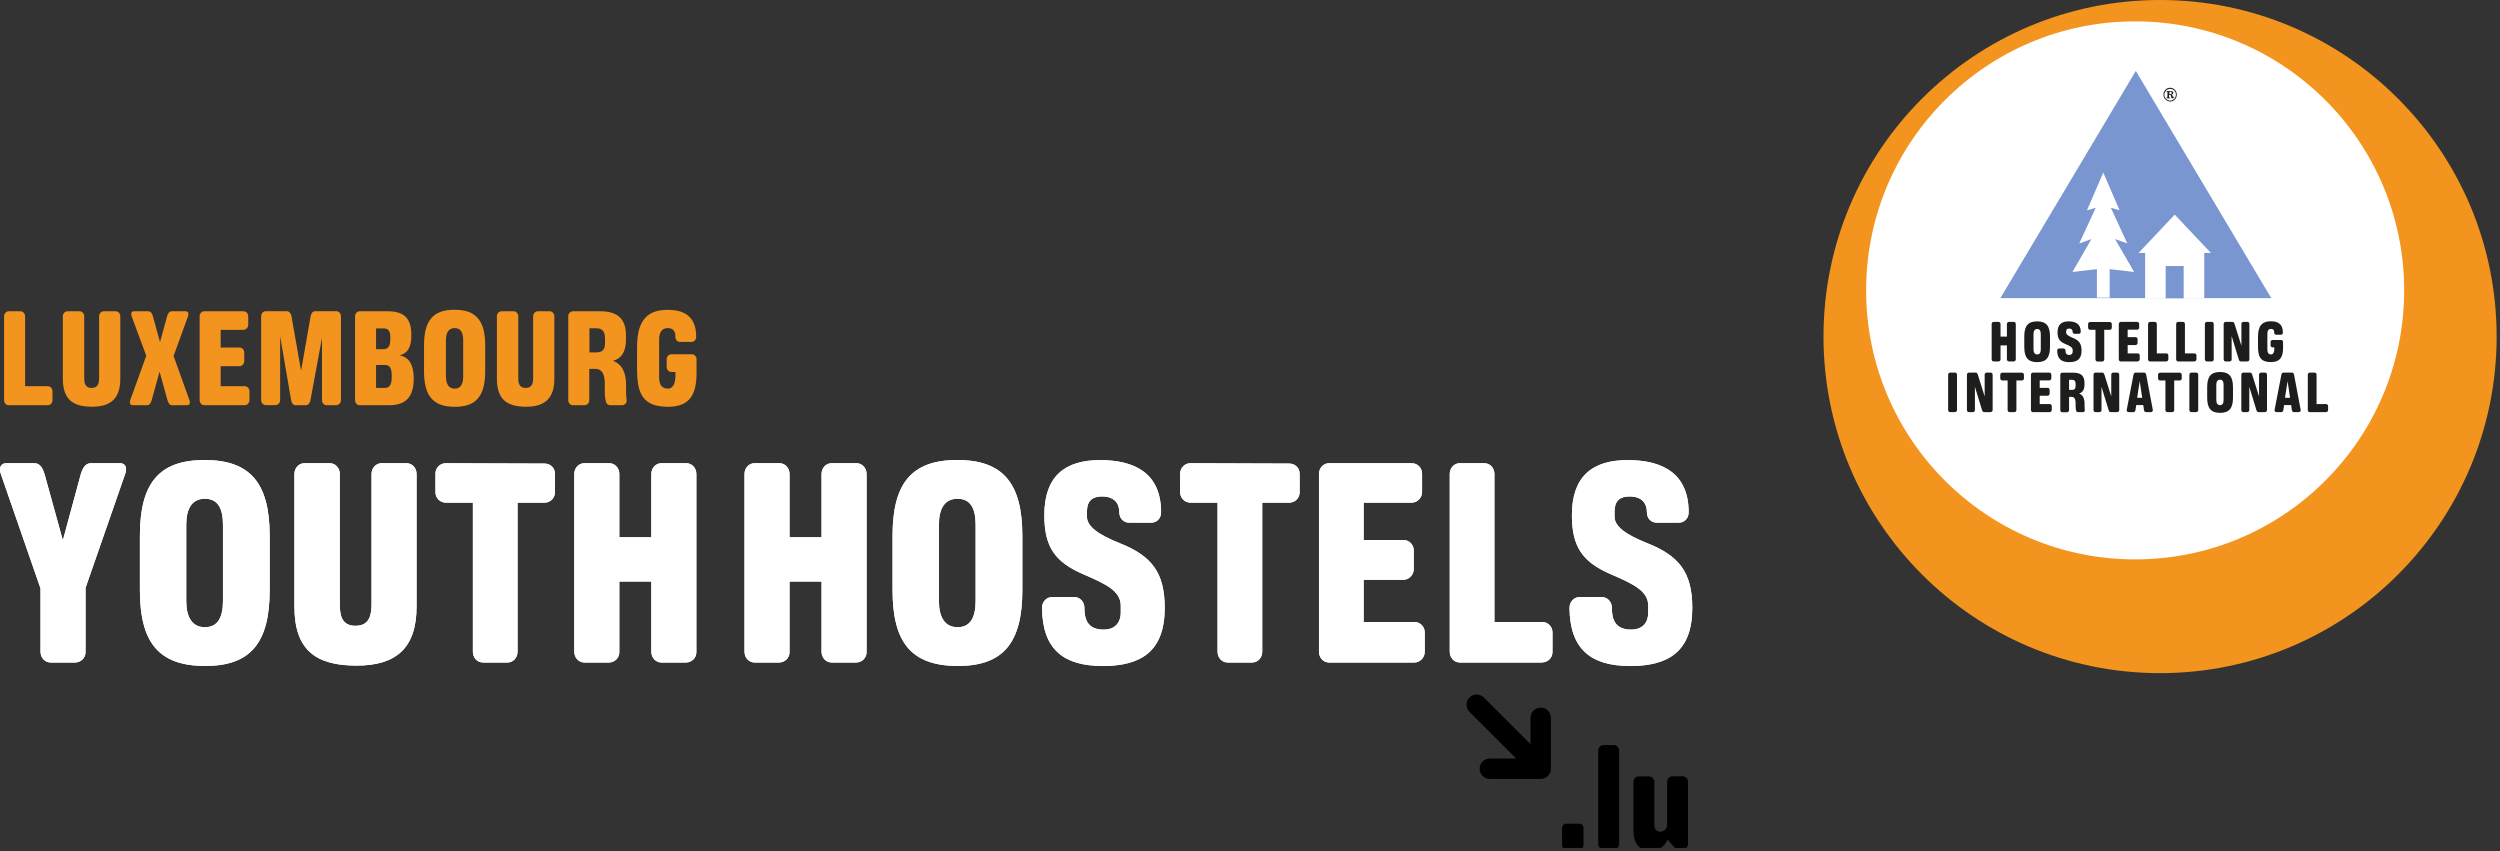 <svg width="282" height="96" viewBox="0 0 282 96" fill="none" xmlns="http://www.w3.org/2000/svg">
<rect x="0" y="0" width="282" height="96" fill="#333333" stroke="none"/>
<g clip-path="url(#clip0_538_804)">
<path d="M281.62 37.96C281.62 58.93 264.62 75.93 243.65 75.93C222.68 75.93 205.69 58.93 205.69 37.96C205.69 16.99 222.69 0 243.65 0C264.61 0 281.62 17 281.62 37.96Z" fill="#F3941E"/>
<path d="M271.19 32.75C271.19 49.51 257.61 63.1 240.84 63.1C224.07 63.1 210.5 49.51 210.5 32.75C210.5 15.99 224.08 2.41 240.84 2.41C257.6 2.41 271.19 15.99 271.19 32.75Z" fill="white"/>
<path d="M225.64 33.63L240.92 8L256.2 33.63H225.64Z" fill="#7996D0"/>
<path d="M227.15 40.77H226.6C226.47 40.77 226.38 40.66 226.38 40.53V38.96H225.66V40.54C225.66 40.67 225.56 40.77 225.43 40.77H224.88C224.75 40.77 224.66 40.66 224.66 40.53V36.55C224.66 36.42 224.76 36.31 224.88 36.31H225.44C225.57 36.31 225.66 36.42 225.66 36.55V37.97H226.38V36.55C226.38 36.42 226.48 36.31 226.6 36.31H227.16C227.29 36.31 227.38 36.42 227.38 36.55V40.54C227.38 40.67 227.28 40.77 227.15 40.77Z" fill="white"/>
<path d="M229.8 40.85C228.76 40.85 228.34 40.32 228.34 39.15V37.94C228.34 36.77 228.76 36.25 229.79 36.25C230.82 36.25 231.24 36.78 231.24 37.94V39.15C231.24 40.32 230.82 40.85 229.8 40.85ZM230.2 37.69C230.2 37.32 230.08 37.11 229.8 37.11C229.52 37.11 229.38 37.32 229.38 37.69V39.39C229.38 39.76 229.51 39.98 229.8 39.98C230.09 39.98 230.2 39.76 230.2 39.39V37.69Z" fill="white"/>
<path d="M233.4 40.85C232.54 40.85 232.06 40.49 232.05 39.55C232.05 39.42 232.15 39.31 232.27 39.31H232.77C232.9 39.31 232.99 39.42 232.99 39.55C232.99 39.82 233.07 40.04 233.42 40.04C233.66 40.04 233.8 39.9 233.8 39.65V39.5C233.8 39.17 233.49 39.02 232.96 38.8C232.33 38.53 232.09 38.2 232.09 37.48C232.09 36.61 232.55 36.25 233.34 36.25C234.13 36.25 234.71 36.55 234.71 37.42C234.71 37.56 234.61 37.65 234.49 37.65H234.01C233.88 37.65 233.79 37.56 233.79 37.42C233.79 37.22 233.68 37.06 233.4 37.06C233.18 37.06 233.06 37.16 233.06 37.39V37.51C233.06 37.73 233.32 37.91 233.79 38.1C234.49 38.38 234.8 38.74 234.8 39.55C234.8 40.53 234.27 40.85 233.41 40.85H233.4Z" fill="white"/>
<path d="M237.96 37.2H237.36V40.54C237.36 40.67 237.26 40.78 237.14 40.78H236.59C236.46 40.78 236.37 40.67 236.37 40.54V37.2H235.77C235.64 37.2 235.54 37.1 235.54 36.97V36.55C235.54 36.42 235.64 36.32 235.77 36.32H237.98C238.11 36.32 238.21 36.42 238.21 36.56V36.97C238.21 37.1 238.11 37.2 237.98 37.2H237.96Z" fill="white"/>
<path d="M241.13 40.77H239.22C239.09 40.77 239 40.66 239 40.53V36.55C239 36.42 239.1 36.31 239.22 36.31H241.07C241.2 36.31 241.3 36.41 241.3 36.54V36.95C241.3 37.08 241.2 37.19 241.07 37.19H240V38.03H240.89C241.02 38.03 241.12 38.13 241.12 38.26V38.68C241.12 38.81 241.02 38.92 240.89 38.92H240V39.86H241.13C241.26 39.86 241.36 39.96 241.36 40.09V40.52C241.36 40.65 241.26 40.76 241.13 40.76V40.77Z" fill="white"/>
<path d="M244.36 40.77H242.52C242.39 40.77 242.3 40.66 242.3 40.53V36.55C242.3 36.42 242.4 36.31 242.52 36.31H243.07C243.2 36.31 243.29 36.42 243.29 36.55V39.86H244.36C244.49 39.86 244.59 39.96 244.59 40.09V40.53C244.59 40.66 244.49 40.76 244.36 40.76V40.77Z" fill="white"/>
<path d="M247.53 40.77H245.69C245.56 40.77 245.47 40.66 245.47 40.53V36.55C245.47 36.42 245.57 36.31 245.69 36.31H246.24C246.37 36.31 246.46 36.42 246.46 36.55V39.86H247.53C247.66 39.86 247.76 39.96 247.76 40.09V40.53C247.76 40.66 247.66 40.76 247.53 40.76V40.77Z" fill="white"/>
<path d="M249.48 40.77H248.93C248.8 40.77 248.71 40.66 248.71 40.53V36.55C248.71 36.42 248.81 36.31 248.93 36.31H249.49C249.62 36.31 249.71 36.42 249.71 36.55V40.54C249.71 40.67 249.61 40.77 249.48 40.77Z" fill="white"/>
<path d="M253.51 40.77H252.76C252.63 40.77 252.57 40.65 252.53 40.53L251.73 37.91V40.54C251.73 40.67 251.63 40.77 251.5 40.77H251.05C250.92 40.77 250.83 40.66 250.83 40.53V36.55C250.83 36.42 250.93 36.31 251.05 36.31H251.83C251.96 36.31 252.02 36.43 252.06 36.55L252.83 39V36.55C252.83 36.42 252.93 36.31 253.05 36.31H253.51C253.64 36.31 253.73 36.42 253.73 36.55V40.54C253.73 40.67 253.63 40.77 253.5 40.77H253.51Z" fill="white"/>
<path d="M256.15 40.84C254.93 40.84 254.7 40.17 254.7 39.04V38.03C254.7 36.94 255.01 36.24 256.15 36.24C256.88 36.24 257.51 36.5 257.51 37.52C257.51 37.65 257.41 37.76 257.29 37.76H256.75C256.62 37.76 256.53 37.65 256.53 37.52C256.53 37.48 256.57 37.1 256.17 37.1C255.89 37.1 255.76 37.29 255.76 37.65V39.45C255.76 39.79 255.89 39.98 256.18 39.98C256.6 39.98 256.54 39.26 256.54 39.26V39.19H256.35C256.22 39.19 256.12 39.08 256.12 38.95V38.58C256.12 38.45 256.22 38.35 256.35 38.35H257.31C257.44 38.35 257.53 38.46 257.53 38.59V39.23C257.53 40.25 257.22 40.84 256.16 40.84H256.15Z" fill="white"/>
<path d="M220.52 46.49H219.97C219.84 46.49 219.75 46.38 219.75 46.25V42.27C219.75 42.14 219.85 42.03 219.97 42.03H220.53C220.66 42.03 220.75 42.14 220.75 42.27V46.25C220.75 46.38 220.65 46.48 220.52 46.48V46.49Z" fill="white"/>
<path d="M224.55 46.49H223.8C223.67 46.49 223.61 46.37 223.57 46.25L222.77 43.63V46.26C222.77 46.39 222.67 46.49 222.54 46.49H222.09C221.96 46.49 221.87 46.38 221.87 46.25V42.27C221.87 42.14 221.97 42.03 222.09 42.03H222.87C223 42.03 223.06 42.15 223.1 42.27L223.87 44.72V42.27C223.87 42.14 223.97 42.03 224.09 42.03H224.55C224.68 42.03 224.77 42.14 224.77 42.27V46.25C224.77 46.38 224.67 46.48 224.54 46.48L224.55 46.49Z" fill="white"/>
<path d="M228.05 42.92H227.45V46.25C227.45 46.38 227.35 46.49 227.23 46.49H226.68C226.55 46.49 226.46 46.38 226.46 46.25V42.92H225.86C225.73 42.92 225.63 42.82 225.63 42.69V42.27C225.63 42.14 225.73 42.04 225.86 42.04H228.07C228.2 42.04 228.3 42.14 228.3 42.28V42.69C228.3 42.82 228.2 42.92 228.07 42.92H228.05Z" fill="white"/>
<path d="M231.22 46.49H229.31C229.18 46.49 229.09 46.38 229.09 46.25V42.27C229.09 42.14 229.19 42.03 229.31 42.03H231.16C231.29 42.03 231.39 42.13 231.39 42.26V42.67C231.39 42.8 231.29 42.91 231.16 42.91H230.08V43.75H230.97C231.1 43.75 231.2 43.85 231.2 43.98V44.4C231.2 44.53 231.1 44.64 230.97 44.64H230.08V45.58H231.21C231.34 45.58 231.44 45.68 231.44 45.81V46.24C231.44 46.37 231.34 46.48 231.21 46.48L231.22 46.49Z" fill="white"/>
<path d="M234.94 46.49H234.39C234.26 46.49 234.18 46.38 234.17 46.25C234.17 46.25 234.13 46.11 234.13 45.86V45.47C234.13 44.99 233.99 44.77 233.67 44.77H233.39V46.26C233.39 46.39 233.29 46.5 233.17 46.5H232.62C232.49 46.5 232.4 46.39 232.4 46.26V42.28C232.4 42.15 232.5 42.04 232.62 42.04H233.9C234.74 42.04 235.13 42.4 235.13 43.19V43.37C235.13 43.89 234.97 44.26 234.52 44.39C234.98 44.56 235.14 45.01 235.14 45.53V45.89C235.14 46.1 235.17 46.26 235.17 46.26C235.18 46.39 235.07 46.5 234.95 46.5L234.94 46.49ZM234.13 43.32C234.13 42.99 234.01 42.84 233.71 42.84H233.39V43.98H233.69C234.01 43.98 234.13 43.86 234.13 43.52V43.32Z" fill="white"/>
<path d="M238.83 46.49H238.08C237.95 46.49 237.89 46.37 237.85 46.25L237.05 43.63V46.26C237.05 46.39 236.95 46.49 236.82 46.49H236.37C236.24 46.49 236.15 46.38 236.15 46.25V42.27C236.15 42.14 236.25 42.03 236.37 42.03H237.15C237.28 42.03 237.34 42.15 237.38 42.27L238.15 44.72V42.27C238.15 42.14 238.25 42.03 238.37 42.03H238.83C238.96 42.03 239.05 42.14 239.05 42.27V46.25C239.05 46.38 238.95 46.48 238.82 46.48L238.83 46.49Z" fill="white"/>
<path d="M242.61 46.49H242.07C241.94 46.49 241.86 46.38 241.84 46.25L241.76 45.69H240.97L240.88 46.25C240.86 46.38 240.78 46.49 240.66 46.49H240.12C239.99 46.49 239.87 46.38 239.89 46.25L240.66 42.27C240.68 42.14 240.76 42.03 240.88 42.03H241.86C241.99 42.03 242.07 42.14 242.09 42.27L242.84 46.25C242.86 46.38 242.74 46.49 242.62 46.49H242.61ZM241.36 42.99L241.07 44.87H241.64L241.36 42.99Z" fill="white"/>
<path d="M245.85 42.92H245.25V46.25C245.25 46.38 245.15 46.49 245.03 46.49H244.48C244.35 46.49 244.26 46.38 244.26 46.25V42.92H243.66C243.53 42.92 243.43 42.82 243.43 42.69V42.27C243.43 42.14 243.53 42.04 243.66 42.04H245.87C246 42.04 246.1 42.14 246.1 42.28V42.69C246.1 42.82 246 42.92 245.87 42.92H245.85Z" fill="white"/>
<path d="M247.73 46.49H247.18C247.05 46.49 246.96 46.38 246.96 46.25V42.27C246.96 42.14 247.06 42.03 247.18 42.03H247.74C247.87 42.03 247.96 42.14 247.96 42.27V46.25C247.96 46.38 247.86 46.48 247.73 46.48V46.49Z" fill="white"/>
<path d="M250.43 46.57C249.39 46.57 248.97 46.04 248.97 44.87V43.66C248.97 42.49 249.39 41.96 250.42 41.96C251.45 41.96 251.88 42.49 251.88 43.66V44.87C251.88 46.04 251.46 46.57 250.44 46.57H250.43ZM250.82 43.41C250.82 43.04 250.7 42.83 250.42 42.83C250.14 42.83 250 43.04 250 43.41V45.11C250 45.48 250.13 45.7 250.42 45.7C250.71 45.7 250.82 45.48 250.82 45.11V43.41Z" fill="white"/>
<path d="M255.5 46.49H254.75C254.62 46.49 254.56 46.37 254.52 46.25L253.72 43.63V46.26C253.72 46.39 253.62 46.49 253.49 46.49H253.04C252.91 46.49 252.82 46.38 252.82 46.25V42.27C252.82 42.14 252.92 42.03 253.04 42.03H253.82C253.95 42.03 254.01 42.15 254.05 42.27L254.82 44.72V42.27C254.82 42.14 254.92 42.03 255.04 42.03H255.5C255.63 42.03 255.72 42.14 255.72 42.27V46.25C255.72 46.38 255.62 46.48 255.49 46.48L255.5 46.49Z" fill="white"/>
<path d="M259.29 46.49H258.75C258.62 46.49 258.54 46.38 258.52 46.25L258.44 45.69H257.65L257.56 46.25C257.54 46.38 257.46 46.49 257.34 46.49H256.8C256.67 46.49 256.55 46.38 256.57 46.25L257.34 42.27C257.36 42.14 257.44 42.03 257.56 42.03H258.54C258.67 42.03 258.75 42.14 258.77 42.27L259.52 46.25C259.54 46.38 259.42 46.49 259.3 46.49H259.29ZM258.04 42.99L257.75 44.87H258.32L258.04 42.99Z" fill="white"/>
<path d="M262.38 46.49H260.54C260.41 46.49 260.32 46.38 260.32 46.25V42.27C260.32 42.14 260.42 42.03 260.54 42.03H261.09C261.22 42.03 261.31 42.14 261.31 42.27V45.58H262.38C262.51 45.58 262.61 45.68 262.61 45.81V46.25C262.61 46.38 262.51 46.48 262.38 46.48V46.49Z" fill="white"/>
<path d="M227.15 40.77H226.6C226.47 40.77 226.38 40.66 226.38 40.53V38.96H225.66V40.54C225.66 40.67 225.56 40.77 225.43 40.77H224.88C224.75 40.77 224.66 40.66 224.66 40.53V36.55C224.66 36.42 224.76 36.31 224.88 36.31H225.44C225.57 36.31 225.66 36.42 225.66 36.55V37.97H226.38V36.55C226.38 36.42 226.48 36.31 226.6 36.31H227.16C227.29 36.31 227.38 36.42 227.38 36.55V40.54C227.38 40.67 227.28 40.77 227.15 40.77Z" fill="#1D1D1B"/>
<path d="M229.8 40.85C228.76 40.85 228.34 40.32 228.34 39.15V37.94C228.34 36.77 228.76 36.25 229.79 36.25C230.82 36.25 231.24 36.78 231.24 37.94V39.15C231.24 40.32 230.82 40.85 229.8 40.85ZM230.2 37.69C230.2 37.32 230.08 37.11 229.8 37.11C229.52 37.11 229.38 37.32 229.38 37.69V39.39C229.38 39.76 229.51 39.98 229.8 39.98C230.09 39.98 230.2 39.76 230.2 39.39V37.69Z" fill="#1D1D1B"/>
<path d="M233.4 40.85C232.54 40.85 232.06 40.49 232.05 39.55C232.05 39.42 232.15 39.31 232.27 39.31H232.77C232.9 39.31 232.99 39.42 232.99 39.55C232.99 39.82 233.07 40.04 233.42 40.04C233.66 40.04 233.8 39.9 233.8 39.65V39.5C233.8 39.17 233.49 39.02 232.96 38.8C232.33 38.53 232.09 38.2 232.09 37.48C232.09 36.61 232.55 36.25 233.34 36.25C234.13 36.25 234.71 36.55 234.71 37.42C234.71 37.56 234.61 37.65 234.49 37.65H234.01C233.88 37.65 233.79 37.56 233.79 37.42C233.79 37.22 233.68 37.06 233.4 37.06C233.18 37.06 233.06 37.16 233.06 37.39V37.51C233.06 37.73 233.32 37.91 233.79 38.1C234.49 38.38 234.8 38.74 234.8 39.55C234.8 40.53 234.27 40.85 233.41 40.85H233.4Z" fill="#1D1D1B"/>
<path d="M237.96 37.2H237.36V40.54C237.36 40.67 237.26 40.78 237.14 40.78H236.59C236.46 40.78 236.37 40.67 236.37 40.54V37.2H235.77C235.64 37.2 235.54 37.1 235.54 36.97V36.55C235.54 36.42 235.64 36.32 235.77 36.32H237.98C238.11 36.32 238.21 36.42 238.21 36.56V36.97C238.21 37.1 238.11 37.2 237.98 37.2H237.96Z" fill="#1D1D1B"/>
<path d="M241.13 40.77H239.22C239.09 40.77 239 40.66 239 40.53V36.55C239 36.42 239.1 36.31 239.22 36.31H241.07C241.2 36.31 241.3 36.41 241.3 36.54V36.95C241.3 37.08 241.2 37.19 241.07 37.19H240V38.03H240.89C241.02 38.03 241.12 38.13 241.12 38.26V38.68C241.12 38.81 241.02 38.92 240.89 38.92H240V39.86H241.13C241.26 39.86 241.36 39.96 241.36 40.09V40.52C241.36 40.65 241.26 40.76 241.13 40.76V40.77Z" fill="#1D1D1B"/>
<path d="M244.36 40.77H242.52C242.39 40.77 242.3 40.66 242.3 40.53V36.55C242.3 36.42 242.4 36.31 242.52 36.31H243.07C243.2 36.31 243.29 36.42 243.29 36.55V39.86H244.36C244.49 39.86 244.59 39.96 244.59 40.09V40.53C244.59 40.66 244.49 40.76 244.36 40.76V40.77Z" fill="#1D1D1B"/>
<path d="M247.53 40.77H245.69C245.56 40.77 245.47 40.66 245.47 40.53V36.55C245.47 36.42 245.57 36.31 245.69 36.31H246.24C246.37 36.31 246.46 36.42 246.46 36.55V39.86H247.53C247.66 39.86 247.76 39.96 247.76 40.09V40.53C247.76 40.66 247.66 40.76 247.53 40.76V40.77Z" fill="#1D1D1B"/>
<path d="M249.48 40.77H248.93C248.8 40.77 248.71 40.66 248.71 40.53V36.55C248.71 36.42 248.81 36.31 248.93 36.31H249.49C249.62 36.31 249.71 36.42 249.71 36.55V40.54C249.71 40.67 249.61 40.77 249.48 40.77Z" fill="#1D1D1B"/>
<path d="M253.51 40.77H252.76C252.63 40.77 252.57 40.65 252.53 40.53L251.73 37.91V40.54C251.73 40.67 251.63 40.77 251.5 40.77H251.05C250.92 40.77 250.83 40.66 250.83 40.53V36.55C250.83 36.42 250.93 36.31 251.05 36.31H251.83C251.96 36.31 252.02 36.43 252.06 36.55L252.83 39V36.55C252.83 36.42 252.93 36.31 253.05 36.31H253.51C253.64 36.31 253.73 36.42 253.73 36.55V40.54C253.73 40.67 253.63 40.77 253.5 40.77H253.51Z" fill="#1D1D1B"/>
<path d="M256.15 40.84C254.93 40.84 254.7 40.17 254.7 39.04V38.03C254.7 36.94 255.01 36.24 256.15 36.24C256.88 36.24 257.51 36.5 257.51 37.52C257.51 37.65 257.41 37.76 257.29 37.76H256.75C256.62 37.76 256.53 37.65 256.53 37.52C256.53 37.48 256.57 37.1 256.17 37.1C255.89 37.1 255.76 37.29 255.76 37.65V39.45C255.76 39.79 255.89 39.98 256.18 39.98C256.6 39.98 256.54 39.26 256.54 39.26V39.19H256.35C256.22 39.19 256.12 39.08 256.12 38.95V38.58C256.12 38.45 256.22 38.35 256.35 38.35H257.31C257.44 38.35 257.53 38.46 257.53 38.59V39.23C257.53 40.25 257.22 40.84 256.16 40.84H256.15Z" fill="#1D1D1B"/>
<path d="M220.52 46.49H219.97C219.84 46.49 219.75 46.38 219.75 46.25V42.27C219.75 42.14 219.85 42.03 219.97 42.03H220.53C220.66 42.03 220.75 42.14 220.75 42.27V46.25C220.75 46.38 220.65 46.48 220.52 46.48V46.49Z" fill="#1D1D1B"/>
<path d="M224.55 46.49H223.8C223.67 46.49 223.61 46.37 223.57 46.25L222.77 43.63V46.26C222.77 46.39 222.67 46.49 222.54 46.49H222.09C221.96 46.49 221.87 46.38 221.87 46.25V42.27C221.87 42.14 221.97 42.03 222.09 42.03H222.87C223 42.03 223.06 42.15 223.1 42.27L223.87 44.72V42.27C223.87 42.14 223.97 42.03 224.09 42.03H224.55C224.68 42.03 224.77 42.14 224.77 42.27V46.25C224.77 46.38 224.67 46.48 224.54 46.48L224.55 46.49Z" fill="#1D1D1B"/>
<path d="M228.05 42.92H227.45V46.25C227.45 46.38 227.35 46.49 227.23 46.49H226.68C226.55 46.49 226.46 46.38 226.46 46.25V42.92H225.86C225.73 42.92 225.63 42.82 225.63 42.69V42.27C225.63 42.14 225.73 42.04 225.86 42.04H228.07C228.2 42.04 228.3 42.14 228.3 42.28V42.69C228.3 42.82 228.2 42.92 228.07 42.92H228.05Z" fill="#1D1D1B"/>
<path d="M231.22 46.49H229.31C229.18 46.49 229.09 46.38 229.09 46.25V42.27C229.09 42.14 229.19 42.03 229.31 42.03H231.16C231.29 42.03 231.39 42.13 231.39 42.26V42.67C231.39 42.8 231.29 42.91 231.16 42.91H230.08V43.75H230.97C231.1 43.75 231.2 43.85 231.2 43.98V44.4C231.2 44.53 231.1 44.64 230.97 44.64H230.08V45.58H231.21C231.34 45.58 231.44 45.68 231.44 45.81V46.24C231.44 46.37 231.34 46.48 231.21 46.48L231.22 46.49Z" fill="#1D1D1B"/>
<path d="M234.94 46.49H234.39C234.26 46.49 234.18 46.38 234.17 46.25C234.17 46.25 234.13 46.11 234.13 45.86V45.47C234.13 44.99 233.99 44.77 233.67 44.77H233.39V46.26C233.39 46.39 233.29 46.5 233.17 46.5H232.62C232.49 46.5 232.4 46.39 232.4 46.26V42.28C232.4 42.15 232.5 42.04 232.62 42.04H233.9C234.74 42.04 235.13 42.4 235.13 43.19V43.37C235.13 43.89 234.97 44.26 234.52 44.39C234.98 44.56 235.14 45.01 235.14 45.53V45.89C235.14 46.1 235.17 46.26 235.17 46.26C235.18 46.39 235.07 46.5 234.95 46.5L234.94 46.49ZM234.13 43.32C234.13 42.99 234.01 42.84 233.71 42.84H233.39V43.98H233.69C234.01 43.98 234.13 43.86 234.13 43.52V43.32Z" fill="#1D1D1B"/>
<path d="M238.83 46.49H238.08C237.95 46.49 237.89 46.37 237.85 46.25L237.05 43.63V46.26C237.05 46.39 236.95 46.49 236.82 46.49H236.37C236.24 46.49 236.15 46.38 236.15 46.25V42.27C236.15 42.14 236.25 42.03 236.37 42.03H237.15C237.28 42.03 237.34 42.15 237.38 42.27L238.15 44.72V42.27C238.15 42.14 238.25 42.03 238.37 42.03H238.83C238.96 42.03 239.05 42.14 239.05 42.27V46.25C239.05 46.38 238.95 46.48 238.82 46.48L238.83 46.49Z" fill="#1D1D1B"/>
<path d="M242.61 46.49H242.07C241.94 46.49 241.86 46.38 241.84 46.25L241.76 45.69H240.97L240.88 46.25C240.86 46.38 240.78 46.49 240.66 46.49H240.12C239.99 46.49 239.87 46.38 239.89 46.25L240.66 42.27C240.68 42.14 240.76 42.03 240.88 42.03H241.86C241.99 42.03 242.07 42.14 242.09 42.27L242.84 46.25C242.86 46.38 242.74 46.49 242.62 46.49H242.61ZM241.36 42.99L241.07 44.87H241.64L241.36 42.99Z" fill="#1D1D1B"/>
<path d="M245.85 42.92H245.25V46.25C245.25 46.38 245.15 46.49 245.03 46.49H244.48C244.35 46.49 244.26 46.38 244.26 46.25V42.92H243.66C243.53 42.92 243.43 42.82 243.43 42.69V42.27C243.43 42.14 243.53 42.04 243.66 42.04H245.87C246 42.04 246.1 42.14 246.1 42.28V42.69C246.1 42.82 246 42.92 245.87 42.92H245.85Z" fill="#1D1D1B"/>
<path d="M247.73 46.49H247.18C247.05 46.49 246.96 46.38 246.96 46.25V42.27C246.96 42.14 247.06 42.03 247.18 42.03H247.74C247.87 42.03 247.96 42.14 247.96 42.27V46.25C247.96 46.38 247.86 46.48 247.73 46.48V46.49Z" fill="#1D1D1B"/>
<path d="M250.43 46.57C249.39 46.57 248.97 46.04 248.97 44.87V43.66C248.97 42.49 249.39 41.96 250.42 41.96C251.45 41.96 251.88 42.49 251.88 43.66V44.87C251.88 46.04 251.46 46.57 250.44 46.57H250.43ZM250.82 43.41C250.82 43.04 250.7 42.83 250.42 42.83C250.14 42.83 250 43.04 250 43.41V45.11C250 45.48 250.13 45.7 250.42 45.7C250.71 45.7 250.82 45.48 250.82 45.11V43.41Z" fill="#1D1D1B"/>
<path d="M255.5 46.49H254.75C254.62 46.49 254.56 46.37 254.52 46.25L253.72 43.63V46.26C253.72 46.39 253.62 46.49 253.49 46.49H253.04C252.91 46.49 252.82 46.38 252.82 46.25V42.27C252.82 42.14 252.92 42.03 253.04 42.03H253.82C253.95 42.03 254.01 42.15 254.05 42.27L254.82 44.72V42.27C254.82 42.14 254.92 42.03 255.04 42.03H255.5C255.63 42.03 255.72 42.14 255.72 42.27V46.25C255.72 46.38 255.62 46.48 255.49 46.48L255.5 46.49Z" fill="#1D1D1B"/>
<path d="M259.29 46.49H258.75C258.62 46.49 258.54 46.38 258.52 46.25L258.44 45.69H257.65L257.56 46.25C257.54 46.38 257.46 46.49 257.34 46.49H256.8C256.67 46.49 256.55 46.38 256.57 46.25L257.34 42.27C257.36 42.14 257.44 42.03 257.56 42.03H258.54C258.67 42.03 258.75 42.14 258.77 42.27L259.52 46.25C259.54 46.38 259.42 46.49 259.3 46.49H259.29ZM258.04 42.99L257.75 44.87H258.32L258.04 42.99Z" fill="#1D1D1B"/>
<path d="M262.38 46.49H260.54C260.41 46.49 260.32 46.38 260.32 46.25V42.27C260.32 42.14 260.42 42.03 260.54 42.03H261.09C261.22 42.03 261.31 42.14 261.31 42.27V45.58H262.38C262.51 45.58 262.61 45.68 262.61 45.81V46.25C262.61 46.38 262.51 46.48 262.38 46.48V46.49Z" fill="#1D1D1B"/>
<path d="M249.39 28.53L245.31 24.21L241.23 28.53H241.97V33.65H248.64V28.53H249.39Z" fill="white"/>
<path d="M246.32 30.01H244.29V33.65H246.32V30.01Z" fill="#7996D0"/>
<path d="M240.73 30.68L238.58 26.97L239.96 27.46L238.1 23.43L239.09 23.72L237.25 19.47L235.41 23.72L236.4 23.44L234.54 27.46L235.91 26.97L233.77 30.68L236.53 30.36V33.58H237.97V30.36L240.73 30.68Z" fill="white"/>
<path d="M245.31 10.12C245.46 10.27 245.54 10.46 245.54 10.68C245.54 10.9 245.46 11.08 245.32 11.23C245.17 11.38 245 11.45 244.8 11.45C244.6 11.45 244.41 11.37 244.26 11.22C244.11 11.07 244.04 10.89 244.04 10.67C244.04 10.45 244.12 10.27 244.26 10.12C244.41 9.97 244.58 9.9 244.79 9.9C245 9.9 245.16 9.97 245.31 10.11V10.12ZM244.34 11.16C244.47 11.29 244.62 11.35 244.79 11.35C244.96 11.35 245.11 11.29 245.24 11.16C245.37 11.03 245.44 10.87 245.44 10.68C245.44 10.49 245.38 10.34 245.25 10.21C245.12 10.08 244.97 10.02 244.79 10.02C244.61 10.02 244.46 10.09 244.33 10.22C244.21 10.35 244.14 10.51 244.14 10.68C244.14 10.85 244.2 11.03 244.33 11.15L244.34 11.16ZM245.05 10.64C245.05 10.64 244.96 10.67 244.91 10.68C245.01 10.68 245.08 10.76 245.1 10.92C245.11 10.96 245.13 10.98 245.14 10.98C245.15 10.98 245.16 10.98 245.17 10.96C245.17 10.95 245.17 10.92 245.18 10.89H245.24C245.24 10.95 245.22 10.99 245.19 11.04C245.16 11.08 245.12 11.1 245.06 11.1C245.01 11.1 244.97 11.08 244.95 11.05C244.93 11.03 244.92 11 244.91 10.97C244.91 10.94 244.91 10.92 244.9 10.9C244.9 10.88 244.9 10.87 244.9 10.86C244.89 10.79 244.86 10.74 244.81 10.72C244.78 10.71 244.74 10.7 244.67 10.71V10.86C244.67 10.92 244.67 10.96 244.69 10.98C244.7 11 244.73 11.01 244.78 11.01V11.09H244.38V11.01C244.43 11.01 244.47 11 244.48 10.97C244.48 10.94 244.49 10.87 244.49 10.74V10.6C244.49 10.54 244.49 10.5 244.49 10.46C244.49 10.42 244.49 10.39 244.47 10.37C244.46 10.35 244.43 10.35 244.38 10.35V10.27C244.44 10.27 244.54 10.27 244.66 10.27C244.79 10.27 244.86 10.27 244.88 10.27C244.94 10.27 244.99 10.29 245.03 10.3C245.11 10.34 245.15 10.39 245.15 10.47C245.15 10.54 245.11 10.6 245.04 10.63L245.05 10.64ZM244.88 10.61C244.94 10.59 244.97 10.55 244.97 10.48C244.97 10.43 244.95 10.39 244.9 10.37C244.87 10.35 244.83 10.35 244.79 10.35C244.74 10.35 244.71 10.36 244.71 10.39C244.71 10.42 244.7 10.5 244.7 10.63C244.8 10.63 244.86 10.63 244.9 10.61H244.88Z" fill="#1D1D1B"/>
<path d="M9.65 66.34V73.56C9.65 74.22 9.12 74.73 8.48 74.73H5.7C5.06 74.73 4.57 74.18 4.57 73.52V66.38L0.09 53.46C-0.14 52.84 0.05 52.25 0.69 52.25H3.89C4.53 52.25 4.83 52.84 5.02 53.46L7.09 60.95L9.12 53.46C9.31 52.84 9.61 52.25 10.25 52.25H13.56C14.2 52.25 14.35 52.84 14.12 53.46L9.64 66.34H9.65Z" fill="white"/>
<path d="M23.16 75.12C17.89 75.12 15.78 72.47 15.78 66.57V60.44C15.78 54.55 17.89 51.89 23.08 51.89C28.27 51.89 30.42 54.54 30.42 60.44V66.57C30.42 72.46 28.31 75.12 23.16 75.12ZM25.15 59.19C25.15 57.32 24.55 56.26 23.12 56.26C21.69 56.26 21.01 57.31 21.01 59.19V67.78C21.01 69.65 21.69 70.75 23.12 70.75C24.55 70.75 25.15 69.66 25.15 67.78V59.19Z" fill="white"/>
<path d="M40.21 75.08C35.66 75.08 33.21 73.36 33.21 68.41V53.46C33.21 52.8 33.7 52.25 34.34 52.25H37.2C37.84 52.25 38.33 52.8 38.33 53.46V68.21C38.33 69.54 38.63 70.59 40.1 70.59C41.64 70.59 41.91 69.46 41.91 68.09V53.46C41.91 52.8 42.4 52.25 43.04 52.25H45.86C46.5 52.25 46.99 52.8 46.99 53.46V68.41C46.99 73.13 44.66 75.08 40.22 75.08H40.21Z" fill="white"/>
<path d="M61.43 56.7H58.38V73.52C58.38 74.18 57.89 74.73 57.25 74.73H54.47C53.83 74.73 53.34 74.18 53.34 73.52V56.7H50.29C49.65 56.7 49.12 56.19 49.12 55.53V53.42C49.12 52.76 49.65 52.25 50.29 52.25L61.43 52.29C62.07 52.29 62.6 52.76 62.6 53.46V55.53C62.6 56.19 62.07 56.7 61.43 56.7Z" fill="white"/>
<path d="M77.38 74.73H74.6C73.96 74.73 73.47 74.18 73.47 73.52V65.6H69.86V73.56C69.86 74.22 69.33 74.73 68.69 74.73H65.91C65.27 74.73 64.78 74.18 64.78 73.52V53.46C64.78 52.8 65.27 52.25 65.91 52.25H68.73C69.37 52.25 69.86 52.8 69.86 53.46V60.6H73.47V53.46C73.47 52.8 73.96 52.25 74.6 52.25H77.42C78.06 52.25 78.55 52.8 78.55 53.46V73.56C78.55 74.22 78.02 74.73 77.38 74.73Z" fill="white"/>
<path d="M96.58 74.73H93.8C93.16 74.73 92.67 74.18 92.67 73.52V65.6H89.06V73.56C89.06 74.22 88.53 74.73 87.89 74.73H85.11C84.47 74.73 83.98 74.18 83.98 73.52V53.46C83.98 52.8 84.47 52.25 85.11 52.25H87.93C88.57 52.25 89.06 52.8 89.06 53.46V60.6H92.67V53.46C92.67 52.8 93.16 52.25 93.8 52.25H96.62C97.26 52.25 97.75 52.8 97.75 53.46V73.56C97.75 74.22 97.22 74.73 96.58 74.73Z" fill="white"/>
<path d="M108.06 75.12C102.79 75.12 100.68 72.47 100.68 66.57V60.44C100.68 54.55 102.79 51.89 107.98 51.89C113.17 51.89 115.32 54.54 115.32 60.44V66.57C115.32 72.46 113.21 75.12 108.06 75.12ZM110.05 59.19C110.05 57.32 109.45 56.26 108.02 56.26C106.59 56.26 105.91 57.31 105.91 59.19V67.78C105.91 69.65 106.59 70.75 108.02 70.75C109.45 70.75 110.05 69.66 110.05 67.78V59.19Z" fill="white"/>
<path d="M124.35 75.12C120.02 75.12 117.58 73.29 117.54 68.56C117.54 67.9 118.03 67.35 118.67 67.35H121.19C121.83 67.35 122.32 67.9 122.32 68.56C122.32 69.93 122.73 71.02 124.5 71.02C125.7 71.02 126.42 70.32 126.42 69.07V68.33C126.42 66.69 124.84 65.91 122.2 64.78C119.04 63.41 117.8 61.74 117.8 58.11C117.8 53.74 120.1 51.9 124.08 51.9C128.06 51.9 130.97 53.42 130.97 57.79C130.97 58.49 130.48 58.96 129.84 58.96H127.39C126.75 58.96 126.26 58.49 126.26 57.79C126.26 56.78 125.7 56 124.3 56C123.21 56 122.61 56.51 122.61 57.68V58.3C122.61 59.39 123.93 60.33 126.3 61.27C129.84 62.68 131.38 64.51 131.38 68.57C131.38 73.49 128.71 75.13 124.34 75.13L124.35 75.12Z" fill="white"/>
<path d="M145.43 56.7H142.38V73.52C142.38 74.18 141.89 74.73 141.25 74.73H138.47C137.83 74.73 137.34 74.18 137.34 73.52V56.7H134.29C133.65 56.7 133.12 56.19 133.12 55.53V53.42C133.12 52.76 133.65 52.25 134.29 52.25L145.43 52.29C146.07 52.29 146.6 52.76 146.6 53.46V55.53C146.6 56.19 146.07 56.7 145.43 56.7Z" fill="white"/>
<path d="M159.54 74.73H149.91C149.27 74.73 148.78 74.18 148.78 73.52V53.46C148.78 52.8 149.27 52.25 149.91 52.25H159.24C159.88 52.25 160.41 52.76 160.41 53.42V55.49C160.41 56.15 159.88 56.7 159.24 56.7H153.82V60.91H158.3C158.94 60.91 159.47 61.42 159.47 62.08V64.19C159.47 64.85 158.94 65.4 158.3 65.4H153.82V70.16H159.54C160.18 70.16 160.71 70.67 160.71 71.33V73.52C160.71 74.18 160.18 74.73 159.54 74.73Z" fill="white"/>
<path d="M173.95 74.73H164.66C164.02 74.73 163.53 74.18 163.53 73.52V53.46C163.53 52.8 164.02 52.25 164.66 52.25H167.44C168.08 52.25 168.57 52.8 168.57 53.46V70.16H173.95C174.59 70.16 175.12 70.67 175.12 71.33V73.55C175.12 74.21 174.59 74.72 173.95 74.72V74.73Z" fill="white"/>
<path d="M183.85 75.12C179.52 75.12 177.08 73.29 177.04 68.56C177.04 67.9 177.53 67.35 178.17 67.35H180.69C181.33 67.35 181.82 67.9 181.82 68.56C181.82 69.93 182.23 71.02 184 71.02C185.2 71.02 185.92 70.32 185.92 69.07V68.33C185.92 66.69 184.34 65.91 181.71 64.78C178.55 63.41 177.31 61.74 177.31 58.11C177.31 53.74 179.61 51.9 183.59 51.9C187.57 51.9 190.48 53.42 190.48 57.79C190.48 58.49 189.99 58.96 189.35 58.96H186.9C186.26 58.96 185.77 58.49 185.77 57.79C185.77 56.78 185.21 56 183.81 56C182.72 56 182.12 56.51 182.12 57.68V58.3C182.12 59.39 183.44 60.33 185.81 61.27C189.35 62.68 190.89 64.51 190.89 68.57C190.89 73.49 188.22 75.13 183.85 75.13V75.12Z" fill="white"/>
<path d="M9.65 66.34V73.56C9.65 74.22 9.12 74.73 8.48 74.73H5.7C5.06 74.73 4.57 74.18 4.57 73.52V66.38L0.09 53.46C-0.14 52.84 0.05 52.25 0.69 52.25H3.89C4.53 52.25 4.83 52.84 5.02 53.46L7.09 60.95L9.12 53.46C9.31 52.84 9.61 52.25 10.25 52.25H13.56C14.2 52.25 14.35 52.84 14.12 53.46L9.64 66.34H9.65Z" fill="white"/>
<path d="M23.16 75.12C17.89 75.12 15.78 72.47 15.78 66.57V60.44C15.78 54.55 17.89 51.89 23.08 51.89C28.27 51.89 30.42 54.54 30.42 60.44V66.57C30.42 72.46 28.31 75.12 23.16 75.12ZM25.15 59.19C25.15 57.32 24.55 56.26 23.12 56.26C21.69 56.26 21.01 57.31 21.01 59.19V67.78C21.01 69.65 21.69 70.75 23.12 70.75C24.55 70.75 25.15 69.66 25.15 67.78V59.19Z" fill="white"/>
<path d="M40.21 75.08C35.66 75.08 33.21 73.36 33.21 68.41V53.46C33.21 52.8 33.7 52.25 34.34 52.25H37.2C37.84 52.25 38.33 52.8 38.33 53.46V68.21C38.33 69.54 38.63 70.59 40.1 70.59C41.64 70.59 41.91 69.46 41.91 68.09V53.46C41.91 52.8 42.4 52.25 43.04 52.25H45.86C46.5 52.25 46.99 52.8 46.99 53.46V68.41C46.99 73.13 44.66 75.08 40.22 75.08H40.21Z" fill="white"/>
<path d="M61.43 56.7H58.38V73.52C58.38 74.18 57.89 74.73 57.25 74.73H54.47C53.83 74.73 53.34 74.18 53.34 73.52V56.7H50.29C49.65 56.7 49.12 56.19 49.12 55.53V53.42C49.12 52.76 49.65 52.25 50.29 52.25L61.43 52.29C62.07 52.29 62.6 52.76 62.6 53.46V55.53C62.6 56.19 62.07 56.7 61.43 56.7Z" fill="white"/>
<path d="M77.38 74.73H74.6C73.96 74.73 73.47 74.18 73.47 73.52V65.6H69.86V73.56C69.86 74.22 69.33 74.73 68.69 74.73H65.91C65.27 74.73 64.78 74.18 64.78 73.52V53.46C64.78 52.8 65.27 52.25 65.91 52.25H68.73C69.37 52.25 69.86 52.8 69.86 53.46V60.6H73.47V53.46C73.47 52.8 73.96 52.25 74.6 52.25H77.42C78.06 52.25 78.55 52.8 78.55 53.46V73.56C78.55 74.22 78.02 74.73 77.38 74.73Z" fill="white"/>
<path d="M96.58 74.73H93.8C93.16 74.73 92.67 74.18 92.67 73.52V65.6H89.06V73.56C89.06 74.22 88.53 74.73 87.89 74.73H85.11C84.47 74.73 83.98 74.18 83.98 73.52V53.46C83.98 52.8 84.47 52.25 85.11 52.25H87.93C88.57 52.25 89.06 52.8 89.06 53.46V60.6H92.67V53.46C92.67 52.8 93.16 52.25 93.8 52.25H96.62C97.26 52.25 97.75 52.8 97.75 53.46V73.56C97.75 74.22 97.22 74.73 96.58 74.73Z" fill="white"/>
<path d="M108.06 75.12C102.79 75.12 100.68 72.47 100.68 66.57V60.44C100.68 54.55 102.79 51.89 107.98 51.89C113.17 51.89 115.32 54.54 115.32 60.44V66.57C115.32 72.46 113.21 75.12 108.06 75.12ZM110.05 59.19C110.05 57.32 109.45 56.26 108.02 56.26C106.59 56.26 105.91 57.31 105.91 59.19V67.78C105.91 69.65 106.59 70.75 108.02 70.75C109.45 70.75 110.05 69.66 110.05 67.78V59.19Z" fill="white"/>
<path d="M124.35 75.12C120.02 75.12 117.58 73.29 117.54 68.56C117.54 67.9 118.03 67.35 118.67 67.35H121.19C121.83 67.35 122.32 67.9 122.32 68.56C122.32 69.93 122.73 71.02 124.5 71.02C125.7 71.02 126.42 70.32 126.42 69.07V68.33C126.42 66.69 124.84 65.91 122.2 64.78C119.04 63.41 117.8 61.74 117.8 58.11C117.8 53.74 120.1 51.9 124.08 51.9C128.06 51.9 130.97 53.42 130.97 57.79C130.97 58.49 130.48 58.96 129.84 58.96H127.39C126.75 58.96 126.26 58.49 126.26 57.79C126.26 56.78 125.7 56 124.3 56C123.21 56 122.61 56.51 122.61 57.68V58.3C122.61 59.39 123.93 60.33 126.3 61.27C129.84 62.68 131.38 64.51 131.38 68.57C131.38 73.49 128.71 75.13 124.34 75.13L124.35 75.12Z" fill="white"/>
<path d="M145.43 56.7H142.38V73.52C142.38 74.18 141.89 74.73 141.25 74.73H138.47C137.83 74.73 137.34 74.18 137.34 73.52V56.7H134.29C133.65 56.7 133.12 56.19 133.12 55.53V53.42C133.12 52.76 133.65 52.25 134.29 52.25L145.43 52.29C146.07 52.29 146.6 52.76 146.6 53.46V55.53C146.6 56.19 146.07 56.7 145.43 56.7Z" fill="white"/>
<path d="M159.54 74.73H149.91C149.27 74.73 148.78 74.18 148.78 73.52V53.46C148.78 52.8 149.27 52.25 149.91 52.25H159.24C159.88 52.25 160.41 52.76 160.41 53.42V55.49C160.41 56.15 159.88 56.7 159.24 56.7H153.82V60.91H158.3C158.94 60.91 159.47 61.42 159.47 62.08V64.19C159.47 64.85 158.94 65.4 158.3 65.4H153.82V70.16H159.54C160.18 70.16 160.71 70.67 160.71 71.33V73.52C160.71 74.18 160.18 74.73 159.54 74.73Z" fill="white"/>
<path d="M173.95 74.73H164.66C164.02 74.73 163.53 74.18 163.53 73.52V53.46C163.53 52.8 164.02 52.25 164.66 52.25H167.44C168.08 52.25 168.57 52.8 168.57 53.46V70.16H173.95C174.59 70.16 175.12 70.67 175.12 71.33V73.55C175.12 74.21 174.59 74.72 173.95 74.72V74.73Z" fill="white"/>
<path d="M183.85 75.12C179.52 75.12 177.08 73.29 177.04 68.56C177.04 67.9 177.53 67.35 178.17 67.35H180.69C181.33 67.35 181.82 67.9 181.82 68.56C181.82 69.93 182.23 71.02 184 71.02C185.2 71.02 185.92 70.32 185.92 69.07V68.33C185.92 66.69 184.34 65.91 181.71 64.78C178.55 63.41 177.31 61.74 177.31 58.11C177.31 53.74 179.61 51.9 183.59 51.9C187.57 51.9 190.48 53.42 190.48 57.79C190.48 58.49 189.99 58.96 189.35 58.96H186.9C186.26 58.96 185.77 58.49 185.77 57.79C185.77 56.78 185.21 56 183.81 56C182.72 56 182.12 56.51 182.12 57.68V58.3C182.12 59.39 183.44 60.33 185.81 61.27C189.35 62.68 190.89 64.51 190.89 68.57C190.89 73.49 188.22 75.13 183.85 75.13V75.12Z" fill="white"/>
<path d="M5.37 45.71H0.99C0.69 45.71 0.46 45.45 0.46 45.14V35.68C0.46 35.37 0.69 35.11 0.99 35.11H2.3C2.6 35.11 2.83 35.37 2.83 35.68V43.56H5.37C5.67 43.56 5.92 43.8 5.92 44.11V45.16C5.92 45.47 5.67 45.71 5.37 45.71Z" fill="#F3941E"/>
<path d="M10.39 45.88C8.24 45.88 7.09 45.07 7.09 42.73V35.68C7.09 35.37 7.32 35.11 7.62 35.11H8.97C9.27 35.11 9.5 35.37 9.5 35.68V42.64C9.5 43.27 9.64 43.76 10.33 43.76C11.06 43.76 11.18 43.23 11.18 42.58V35.68C11.18 35.37 11.41 35.11 11.71 35.11H13.04C13.34 35.11 13.57 35.37 13.57 35.68V42.73C13.57 44.96 12.47 45.88 10.38 45.88H10.39Z" fill="#F3941E"/>
<path d="M21.09 45.71H19.42C19.12 45.71 18.98 45.43 18.89 45.14L18 41.92L17.11 45.14C17.02 45.43 16.88 45.71 16.58 45.71H14.97C14.67 45.71 14.58 45.43 14.69 45.14L16.5 40.13L14.85 35.68C14.74 35.39 14.81 35.11 15.12 35.11H16.72C17.02 35.11 17.16 35.39 17.25 35.68L18.05 38.59L18.85 35.68C18.94 35.39 19.08 35.11 19.38 35.11H20.94C21.24 35.11 21.31 35.39 21.21 35.68L19.58 40.15L21.37 45.14C21.48 45.43 21.41 45.71 21.1 45.71H21.09Z" fill="#F3941E"/>
<path d="M27.59 45.71H23.05C22.75 45.71 22.52 45.45 22.52 45.14V35.68C22.52 35.37 22.75 35.11 23.05 35.11H27.45C27.75 35.11 28 35.35 28 35.66V36.64C28 36.95 27.75 37.21 27.45 37.21H24.89V39.2H27C27.3 39.2 27.55 39.44 27.55 39.75V40.74C27.55 41.05 27.3 41.31 27 41.31H24.89V43.56H27.59C27.89 43.56 28.14 43.8 28.14 44.11V45.14C28.14 45.45 27.89 45.71 27.59 45.71Z" fill="#F3941E"/>
<path d="M37.91 45.71H36.85C36.55 45.71 36.32 45.45 36.32 45.14V38.11L35.02 45.14C34.97 45.45 34.77 45.71 34.47 45.71H33.35C33.05 45.71 32.89 45.45 32.84 45.14L31.6 37.94V45.15C31.6 45.46 31.35 45.7 31.05 45.7H29.99C29.69 45.7 29.46 45.44 29.46 45.13V35.67C29.46 35.36 29.69 35.1 29.99 35.1H32.33C32.63 35.1 32.83 35.36 32.88 35.67L33.96 41.83L35.04 35.67C35.09 35.36 35.27 35.1 35.57 35.1H37.93C38.23 35.1 38.46 35.36 38.46 35.67V45.15C38.46 45.46 38.21 45.7 37.91 45.7V45.71Z" fill="#F3941E"/>
<path d="M43.84 45.71H40.58C40.28 45.71 40.05 45.45 40.05 45.14V35.68C40.05 35.37 40.28 35.11 40.58 35.11H43.72C45.58 35.11 46.4 35.9 46.4 37.78C46.4 39.07 46.08 39.8 45.07 40.1C46.12 40.23 46.67 41.19 46.67 42.66C46.67 44.76 45.82 45.71 43.85 45.71H43.84ZM43.22 37.04H42.42V39.39H43.18C43.85 39.39 44.03 39.02 44.03 38.16C44.03 37.35 43.85 37.04 43.21 37.04H43.22ZM43.34 41.17H42.42V43.76H43.36C44 43.76 44.19 43.36 44.19 42.45C44.19 41.54 44.01 41.16 43.34 41.16V41.17Z" fill="#F3941E"/>
<path d="M51.31 45.89C48.83 45.89 47.83 44.64 47.83 41.86V38.97C47.83 36.19 48.82 34.94 51.27 34.94C53.72 34.94 54.73 36.19 54.73 38.97V41.86C54.73 44.64 53.74 45.89 51.31 45.89ZM52.25 38.39C52.25 37.51 51.97 37.01 51.29 37.01C50.61 37.01 50.3 37.51 50.3 38.39V42.44C50.3 43.32 50.62 43.84 51.29 43.84C51.96 43.84 52.25 43.32 52.25 42.44V38.39Z" fill="#F3941E"/>
<path d="M59.35 45.88C57.2 45.88 56.05 45.07 56.05 42.73V35.68C56.05 35.37 56.28 35.11 56.58 35.11H57.93C58.23 35.11 58.46 35.37 58.46 35.68V42.64C58.46 43.27 58.6 43.76 59.29 43.76C60.02 43.76 60.14 43.23 60.14 42.58V35.68C60.14 35.37 60.37 35.11 60.67 35.11H62C62.3 35.11 62.53 35.37 62.53 35.68V42.73C62.53 44.96 61.43 45.88 59.34 45.88H59.35Z" fill="#F3941E"/>
<path d="M70.15 45.71H68.84C68.54 45.71 68.34 45.45 68.31 45.14C68.31 45.14 68.22 44.81 68.22 44.2V43.28C68.22 42.14 67.88 41.61 67.14 41.61H66.47V45.14C66.47 45.45 66.24 45.71 65.94 45.71H64.63C64.33 45.71 64.1 45.45 64.1 45.14V35.68C64.1 35.37 64.33 35.11 64.63 35.11H67.68C69.68 35.11 70.61 35.96 70.61 37.85V38.27C70.61 39.5 70.24 40.39 69.15 40.7C70.25 41.11 70.62 42.17 70.62 43.41V44.26C70.62 44.76 70.69 45.14 70.69 45.14C70.73 45.45 70.46 45.71 70.16 45.71H70.15ZM68.24 38.17C68.24 37.4 67.96 37.03 67.25 37.03H66.49V39.75H67.2C67.96 39.75 68.25 39.47 68.25 38.65V38.17H68.24Z" fill="#F3941E"/>
<path d="M75.32 45.88C72.43 45.88 71.86 44.3 71.86 41.61V39.22C71.86 36.63 72.61 34.95 75.3 34.95C77.04 34.95 78.53 35.56 78.53 38C78.53 38.31 78.3 38.57 78 38.57H76.71C76.41 38.57 76.18 38.31 76.18 38C76.18 37.91 76.27 37.01 75.33 37.01C74.66 37.01 74.35 37.47 74.35 38.32V42.59C74.35 43.4 74.67 43.84 75.34 43.84C76.33 43.84 76.19 42.13 76.19 42.13V41.96H75.75C75.43 41.96 75.2 41.7 75.2 41.39V40.51C75.2 40.2 75.43 39.96 75.75 39.96H78.04C78.34 39.96 78.57 40.22 78.57 40.53V42.06C78.57 44.49 77.82 45.89 75.32 45.89V45.88Z" fill="#F3941E"/>
<path d="M178.15 95.81H176.65C176.39 95.81 176.2 95.59 176.2 95.3V93.42C176.2 93.13 176.4 92.91 176.65 92.91H178.15C178.43 92.91 178.62 93.13 178.62 93.42V95.3C178.62 95.59 178.42 95.81 178.15 95.81Z" fill="black"/>
<path d="M182.05 95.81H180.89C180.55 95.81 180.28 95.52 180.28 95.18V84.67C180.28 84.32 180.54 84.04 180.87 84.04H182.03C182.36 84.04 182.64 84.33 182.64 84.67V95.18C182.64 95.53 182.38 95.81 182.05 95.81Z" fill="black"/>
<path d="M189.82 95.81H189.35C189.19 95.81 189.03 95.75 188.94 95.65L188.11 94.71C187.72 95.55 186.99 96 186.2 96C184.9 96 184.25 95.1 184.25 93.59V88.21C184.25 87.86 184.51 87.58 184.84 87.58H186C186.33 87.58 186.61 87.87 186.61 88.21V93.01C186.61 93.52 186.83 93.81 187.26 93.81C187.69 93.81 188.05 93.48 188.05 93.03V88.2C188.05 87.85 188.31 87.57 188.64 87.57H189.8C190.14 87.57 190.41 87.86 190.41 88.2V95.17C190.41 95.52 190.15 95.8 189.82 95.8V95.81Z" fill="black"/>
<path d="M173.79 79.82C173.16 79.82 172.64 80.33 172.64 80.97V83.94L167.38 78.68C166.93 78.23 166.2 78.23 165.76 78.68C165.31 79.13 165.31 79.86 165.76 80.3L171.02 85.56H168.05C167.42 85.56 166.9 86.07 166.9 86.71C166.9 87.35 167.41 87.86 168.05 87.86H173.79C174.42 87.86 174.94 87.35 174.94 86.71V80.97C174.94 80.34 174.43 79.82 173.79 79.82Z" fill="black"/>
</g>
<defs>
<clipPath id="clip0_538_804">
<rect width="281.62" height="95.65" fill="white"/>
</clipPath>
</defs>
</svg>
